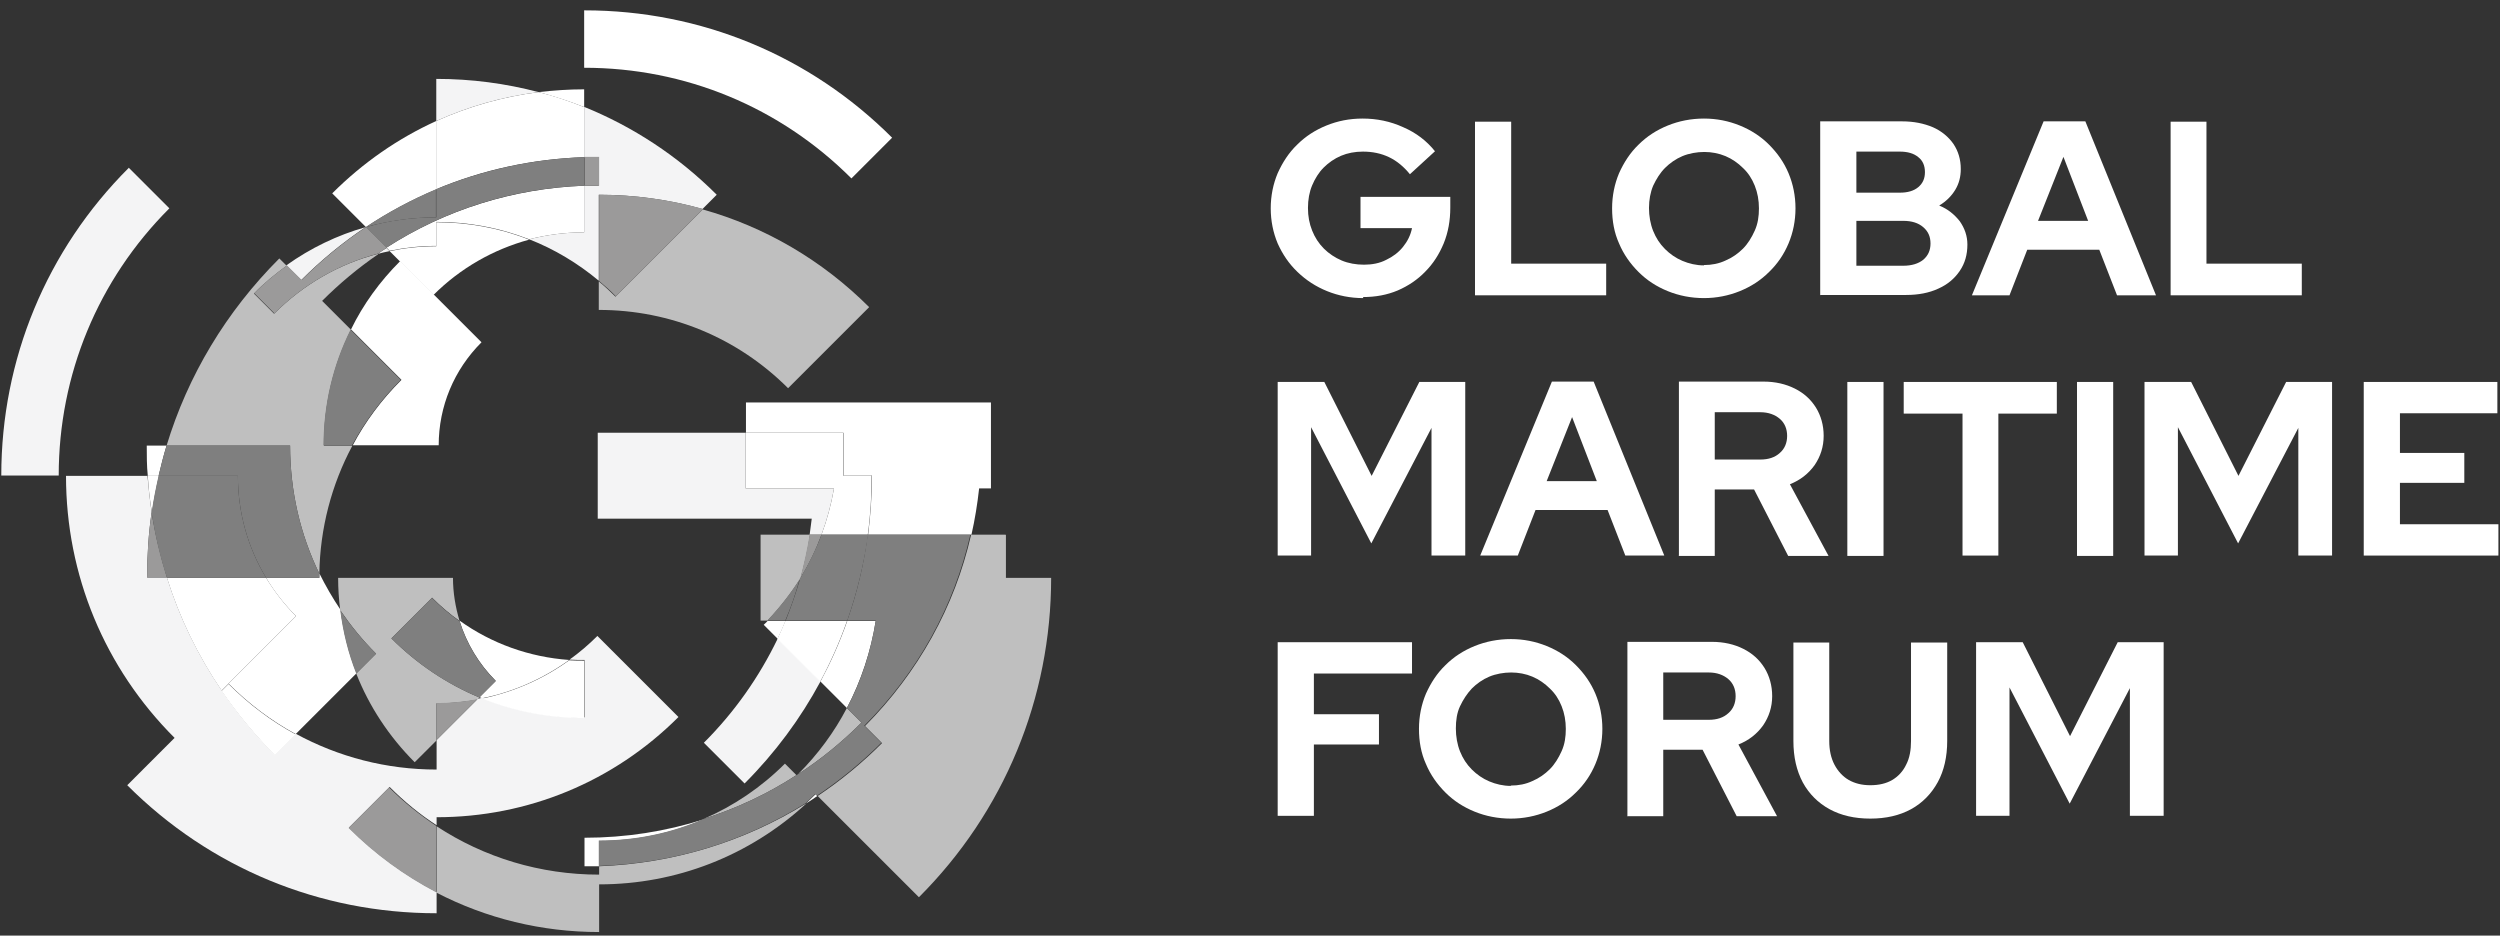 <?xml version="1.0" encoding="UTF-8"?>
<svg xmlns="http://www.w3.org/2000/svg" width="163" height="61" viewBox="0 0 163 61" fill="none">
  <rect x="0" y="0" width="163" height="61" fill="#333333" stroke="none"/>
  <g id="Group">
    <path id="Vector" d="M38.087 0.675V4.418C44.667 4.418 50.861 6.981 55.512 11.632L58.166 8.978C52.812 3.624 45.688 0.675 38.11 0.675" fill="white"></path>
    <path id="Vector_2" d="M10.861 29.055H9.568C9.568 29.712 9.568 30.37 9.636 31.028H10.339C10.498 30.37 10.657 29.712 10.861 29.055ZM20.821 37.403C20.821 37.403 20.821 37.584 20.821 37.675H17.35C17.894 38.583 18.552 39.422 19.301 40.17L14.446 45.025L14.9 44.572C16.215 45.887 17.69 46.999 19.278 47.861L23.249 43.891C22.727 42.575 22.387 41.191 22.205 39.762C21.683 38.991 21.23 38.197 20.821 37.38" fill="white"></path>
    <path id="Vector_3" d="M38.087 5.824C37.089 5.824 36.091 5.893 35.115 6.006C36.136 6.278 37.112 6.596 38.087 6.981V5.802V5.824ZM28.445 7.889C25.949 9.023 23.657 10.611 21.661 12.607L23.862 14.808C25.314 13.832 26.856 13.016 28.467 12.335V7.889H28.445ZM28.445 14.49V16.056C27.401 16.056 26.38 16.169 25.404 16.373L28.263 19.232C30.01 17.485 32.166 16.26 34.502 15.625C32.597 14.876 30.555 14.49 28.445 14.49Z" fill="white"></path>
    <path id="Vector_4" d="M29.965 40.488C30.419 41.94 31.213 43.278 32.324 44.39L31.258 45.456C31.258 45.456 31.371 45.502 31.439 45.524C33.481 45.116 35.41 44.254 37.112 43.029C34.525 42.847 32.052 41.963 29.965 40.465" fill="white"></path>
    <path id="Vector_5" d="M26.085 17.031C24.769 18.347 23.68 19.844 22.886 21.477L26.176 24.767C24.882 26.06 23.816 27.489 22.999 29.032H28.603C28.603 26.491 29.602 24.109 31.394 22.317L26.108 17.031H26.085Z" fill="white"></path>
    <path id="Vector_6" d="M64.61 26.241H48.637V28.215H54.99V31.006H56.85C56.85 32.298 56.76 33.592 56.601 34.862H63.339C63.566 33.864 63.725 32.866 63.839 31.845H64.61V26.241ZM57.1 40.488H55.24C54.763 41.849 54.173 43.165 53.493 44.435L55.217 46.16C56.147 44.39 56.782 42.462 57.1 40.465M51.224 40.488H50.044C50.044 40.488 49.885 40.67 49.794 40.738L50.702 41.645C50.883 41.259 51.065 40.874 51.224 40.465M52.041 50.492C52.041 50.492 51.972 50.538 51.927 50.56L52.041 50.674L51.95 50.583C51.95 50.583 52.018 50.515 52.041 50.492ZM53.175 51.785C52.971 51.99 52.744 52.194 52.54 52.398C52.789 52.239 53.039 52.08 53.288 51.899L53.175 51.785ZM45.892 53.419C43.396 54.213 40.787 54.621 38.11 54.621V56.481C38.428 56.481 38.745 56.481 39.063 56.481V54.825C41.445 54.825 43.759 54.349 45.892 53.419Z" fill="white"></path>
    <path id="Vector_7" d="M65.563 34.862H63.317C62.25 39.558 59.868 43.846 56.397 47.339L57.508 48.451C56.215 49.744 54.809 50.901 53.311 51.899L59.913 58.5C65.472 52.943 68.535 45.524 68.535 37.675H65.586V34.885L65.563 34.862ZM52.789 34.862H49.59V40.465H50.044C50.861 39.603 51.587 38.673 52.199 37.698C52.449 36.768 52.676 35.815 52.812 34.862M55.217 46.16C54.4 47.725 53.334 49.177 52.041 50.47C53.515 49.517 54.899 48.383 56.17 47.112L55.217 46.16ZM51.178 49.789C49.636 51.332 47.821 52.557 45.869 53.396C48.002 52.716 50.044 51.763 51.927 50.538L51.178 49.789ZM52.54 52.398C48.501 54.893 43.895 56.3 39.063 56.481V57.026C35.228 57.026 31.576 55.914 28.467 53.873V58.206C31.712 59.884 35.319 60.769 39.063 60.769V57.661C44.1 57.661 48.842 55.801 52.54 52.421" fill="#BFBFBF"></path>
    <path id="Vector_8" d="M63.317 34.862H56.578C56.329 36.79 55.875 38.673 55.24 40.465H57.1C56.782 42.462 56.17 44.39 55.217 46.16L56.17 47.112C54.899 48.383 53.515 49.517 52.041 50.47C52.018 50.492 51.972 50.538 51.95 50.56L52.041 50.651L51.927 50.538C50.044 51.763 48.002 52.716 45.869 53.396C43.736 54.326 41.422 54.803 39.04 54.803V56.459C43.873 56.3 48.478 54.893 52.517 52.375C52.744 52.171 52.948 51.967 53.152 51.763L53.266 51.876C54.763 50.878 56.17 49.721 57.463 48.428L56.351 47.316C59.845 43.823 62.205 39.535 63.271 34.839M52.177 37.698C51.564 38.673 50.838 39.603 50.021 40.465H51.201C51.587 39.558 51.904 38.628 52.154 37.698" fill="#7F7F7F"></path>
    <path id="Vector_9" d="M24.633 16.555C22.092 17.213 19.777 18.551 17.872 20.457L16.556 19.141C17.214 18.46 17.94 17.87 18.689 17.326L18.212 16.85C14.741 20.321 12.245 24.495 10.861 29.055H18.915C18.915 32.004 19.573 34.839 20.821 37.403C20.867 34.454 21.615 31.595 22.977 29.055H21.116C21.116 26.378 21.729 23.814 22.886 21.5L21.003 19.617C22.137 18.483 23.362 17.462 24.656 16.577" fill="#BFBFBF"></path>
    <path id="Vector_10" d="M18.915 29.055H10.861C10.657 29.712 10.498 30.37 10.339 31.028H15.512C15.512 33.41 16.147 35.679 17.35 37.675H20.821C20.821 37.675 20.821 37.494 20.821 37.403C19.573 34.839 18.915 32.004 18.915 29.055Z" fill="#7F7F7F"></path>
    <path id="Vector_11" d="M28.445 12.335C26.834 13.016 25.314 13.832 23.839 14.808C25.314 14.4 26.856 14.173 28.422 14.173V12.335H28.445Z" fill="#7F7F7F"></path>
    <path id="Vector_12" d="M22.863 21.477C21.706 23.791 21.093 26.378 21.093 29.032H22.954C23.794 27.489 24.86 26.037 26.13 24.767L22.84 21.477H22.863Z" fill="#7F7F7F"></path>
    <path id="Vector_13" d="M45.824 13.651L40.129 19.345C39.789 19.005 39.426 18.665 39.04 18.347V20.207C43.714 20.207 48.093 22.022 51.383 25.311L56.669 20.026C53.606 16.963 49.862 14.785 45.801 13.651" fill="#BFBFBF"></path>
    <path id="Vector_14" d="M29.534 37.675H22.046C22.046 38.378 22.092 39.082 22.183 39.785C22.863 40.783 23.635 41.736 24.519 42.62L23.226 43.914C24.066 46.046 25.359 48.02 27.038 49.698L28.445 48.292V45.865C29.352 45.865 30.237 45.774 31.122 45.615L31.258 45.479C29.148 44.594 27.197 43.301 25.518 41.622L28.172 38.968C28.739 39.535 29.329 40.034 29.965 40.488C29.692 39.581 29.534 38.628 29.534 37.675Z" fill="#BFBFBF"></path>
    <path id="Vector_15" d="M22.183 39.785C22.364 41.214 22.704 42.598 23.226 43.914L24.519 42.62C23.635 41.736 22.863 40.806 22.183 39.785Z" fill="#7F7F7F"></path>
    <path id="Vector_16" d="M28.172 38.968L25.518 41.622C27.197 43.301 29.125 44.594 31.258 45.479L32.324 44.413C31.212 43.301 30.418 41.963 29.965 40.511C29.329 40.057 28.739 39.558 28.172 38.991" fill="#7F7F7F"></path>
    <path id="Vector_17" d="M9.636 31.028H4.304C4.304 37.494 6.822 43.551 11.383 48.11L8.297 51.196C13.697 56.595 20.844 59.544 28.467 59.544V58.16C26.38 57.071 24.451 55.665 22.75 53.963L25.404 51.309C26.357 52.262 27.378 53.101 28.467 53.804V53.283C34.412 53.283 40.016 50.969 44.236 46.749L38.949 41.464C38.382 42.031 37.77 42.553 37.134 43.006C37.452 43.029 37.792 43.029 38.11 43.029V46.772C35.796 46.772 33.55 46.341 31.462 45.502C31.349 45.502 31.258 45.547 31.145 45.57L28.467 48.246V50.175C25.2 50.175 22.069 49.358 19.279 47.838L17.917 49.199C16.624 47.906 15.467 46.5 14.446 45.002C12.903 42.734 11.7 40.261 10.884 37.652H9.591C9.591 36.223 9.681 34.794 9.885 33.41C9.772 32.616 9.681 31.822 9.613 31.006" fill="#F4F4F5"></path>
    <path id="Vector_18" d="M10.339 31.028H9.636C9.681 31.822 9.772 32.639 9.908 33.433C10.022 32.616 10.18 31.822 10.362 31.028M17.35 37.675H10.884C11.7 40.284 12.903 42.757 14.446 45.025L19.301 40.17C18.53 39.399 17.895 38.56 17.35 37.675ZM14.9 44.594L14.446 45.048C15.467 46.545 16.624 47.929 17.917 49.245L19.279 47.884C17.69 47.022 16.215 45.91 14.9 44.594Z" fill="white"></path>
    <path id="Vector_19" d="M37.112 43.051C35.41 44.277 33.481 45.116 31.439 45.547C33.527 46.386 35.773 46.817 38.087 46.817V43.074C37.77 43.074 37.429 43.074 37.112 43.051Z" fill="white"></path>
    <path id="Vector_20" d="M25.382 51.332L22.727 53.986C24.429 55.687 26.357 57.094 28.445 58.183V53.85C27.355 53.124 26.312 52.285 25.382 51.355" fill="#9B9A9A"></path>
    <path id="Vector_21" d="M9.885 33.41C9.681 34.817 9.59 36.223 9.59 37.652H10.884C10.453 36.269 10.112 34.839 9.885 33.41Z" fill="#9B9A9A"></path>
    <path id="Vector_22" d="M15.512 31.028H10.339C10.158 31.822 9.999 32.616 9.885 33.433C10.112 34.885 10.43 36.291 10.884 37.675H17.35C16.147 35.679 15.512 33.41 15.512 31.028Z" fill="#7F7F7F"></path>
    <path id="Vector_23" d="M31.122 45.592C30.237 45.751 29.352 45.842 28.445 45.842V48.269L31.122 45.592Z" fill="#9B9A9A"></path>
    <path id="Vector_24" d="M28.445 5.144V7.889C30.555 6.936 32.778 6.301 35.115 6.006C32.96 5.439 30.736 5.144 28.445 5.144ZM38.087 6.981V10.248C38.405 10.248 38.722 10.248 39.04 10.248V12.108C38.722 12.108 38.405 12.108 38.087 12.108V15.148C36.862 15.148 35.66 15.307 34.502 15.602C36.136 16.237 37.679 17.167 39.04 18.302V12.698C41.354 12.698 43.646 13.016 45.801 13.628L46.731 12.698C44.213 10.18 41.264 8.252 38.065 6.959M23.839 14.808C22.001 15.33 20.254 16.169 18.666 17.303L19.642 18.256C20.935 16.963 22.341 15.806 23.839 14.808ZM25.2 16.169C25.019 16.283 24.814 16.419 24.633 16.555C24.883 16.487 25.155 16.419 25.404 16.373L25.2 16.169Z" fill="#F4F4F5"></path>
    <path id="Vector_25" d="M35.115 6.006C32.801 6.301 30.555 6.936 28.445 7.889V12.335C31.462 11.065 34.729 10.362 38.087 10.248V6.981C37.111 6.596 36.136 6.256 35.115 6.006ZM38.087 12.108C33.459 12.29 29.034 13.674 25.2 16.146L25.404 16.351C26.403 16.146 27.424 16.033 28.445 16.033V14.468C30.555 14.468 32.596 14.853 34.502 15.602C35.66 15.307 36.862 15.148 38.087 15.148V12.108Z" fill="white"></path>
    <path id="Vector_26" d="M39.063 10.226C38.745 10.226 38.428 10.226 38.11 10.226V12.108C38.428 12.108 38.745 12.108 39.063 12.108V10.248V10.226ZM23.861 14.808C22.364 15.806 20.957 16.963 19.664 18.256L18.711 17.303C17.962 17.848 17.236 18.438 16.578 19.118L17.894 20.434C19.8 18.528 22.114 17.213 24.656 16.532C24.837 16.396 25.041 16.282 25.223 16.146L23.884 14.808H23.861Z" fill="#9B9A9A"></path>
    <path id="Vector_27" d="M38.087 10.248C34.729 10.362 31.462 11.088 28.445 12.335V14.173C26.879 14.173 25.336 14.377 23.861 14.808L25.2 16.146C29.034 13.674 33.436 12.267 38.087 12.108V10.248Z" fill="#7F7F7F"></path>
    <path id="Vector_28" d="M39.063 12.721V18.324C39.448 18.642 39.812 18.959 40.152 19.322L45.847 13.628C43.669 13.016 41.4 12.698 39.086 12.698" fill="#9B9A9A"></path>
    <path id="Vector_29" d="M8.388 10.951C3.033 16.305 0.084 23.428 0.084 31.005H3.828C3.828 24.427 6.391 18.233 11.043 13.583L8.388 10.929V10.951Z" fill="#F4F4F5"></path>
    <path id="Vector_30" d="M48.615 28.215H38.972V33.819H52.925C52.88 34.159 52.835 34.522 52.789 34.862H53.561C53.924 33.887 54.196 32.888 54.377 31.845H48.615V28.215ZM50.702 41.645C49.499 44.14 47.889 46.432 45.892 48.428L48.547 51.082C50.543 49.086 52.199 46.84 53.493 44.435L50.702 41.645Z" fill="#F4F4F5"></path>
    <path id="Vector_31" d="M54.967 28.215H48.615V31.845H54.377C54.196 32.888 53.924 33.887 53.561 34.862H56.578C56.76 33.592 56.828 32.321 56.828 31.006H54.967V28.215ZM55.217 40.488H51.201C51.042 40.874 50.861 41.282 50.679 41.668L53.47 44.458C54.151 43.188 54.74 41.872 55.217 40.511" fill="white"></path>
    <path id="Vector_32" d="M53.561 34.862H52.789C52.63 35.815 52.426 36.768 52.177 37.698C52.744 36.79 53.198 35.837 53.561 34.862Z" fill="#9B9A9A"></path>
    <path id="Vector_33" d="M56.578 34.862H53.561C53.198 35.837 52.721 36.79 52.177 37.698C51.904 38.651 51.587 39.558 51.224 40.465H55.24C55.875 38.651 56.329 36.79 56.601 34.862" fill="#7F7F7F"></path>
    <path id="Vector_34" d="M88.887 19.436C88.047 19.436 87.253 19.277 86.527 18.982C85.801 18.687 85.166 18.279 84.599 17.734C84.031 17.19 83.623 16.577 83.305 15.874C83.01 15.171 82.852 14.4 82.852 13.583C82.852 12.766 83.01 11.995 83.305 11.292C83.623 10.588 84.031 9.953 84.576 9.431C85.12 8.887 85.756 8.479 86.482 8.184C87.208 7.889 87.979 7.73 88.841 7.73C89.772 7.73 90.656 7.912 91.496 8.297C92.335 8.66 93.016 9.182 93.561 9.862L91.927 11.36C91.541 10.883 91.088 10.498 90.566 10.248C90.044 9.999 89.477 9.885 88.864 9.885C88.342 9.885 87.866 9.976 87.435 10.157C87.004 10.339 86.618 10.611 86.3 10.929C85.983 11.246 85.733 11.655 85.552 12.086C85.37 12.517 85.279 13.016 85.279 13.56C85.279 14.105 85.37 14.581 85.552 15.035C85.733 15.489 85.983 15.874 86.323 16.215C86.641 16.532 87.049 16.804 87.48 16.986C87.911 17.167 88.41 17.258 88.932 17.258C89.454 17.258 89.953 17.167 90.384 16.94C90.815 16.736 91.178 16.464 91.473 16.101C91.768 15.738 91.972 15.33 92.063 14.876H88.705V12.834H94.559V13.537C94.559 14.377 94.423 15.148 94.128 15.874C93.833 16.577 93.447 17.19 92.925 17.712C92.426 18.233 91.814 18.642 91.133 18.937C90.43 19.232 89.681 19.368 88.864 19.368" fill="white"></path>
    <path id="Vector_35" d="M96.17 19.254V7.934H98.529V17.19H104.723V19.254H96.17Z" fill="white"></path>
    <path id="Vector_36" d="M111.099 17.281C111.598 17.281 112.074 17.19 112.505 16.986C112.936 16.804 113.322 16.532 113.64 16.215C113.957 15.897 114.207 15.489 114.411 15.035C114.615 14.581 114.683 14.105 114.683 13.583C114.683 13.061 114.593 12.562 114.411 12.108C114.23 11.655 113.98 11.269 113.64 10.951C113.322 10.634 112.936 10.362 112.505 10.18C112.074 9.999 111.598 9.908 111.121 9.908C110.645 9.908 110.123 9.999 109.692 10.18C109.261 10.362 108.875 10.634 108.558 10.951C108.24 11.269 107.99 11.677 107.786 12.108C107.605 12.539 107.514 13.039 107.514 13.56C107.514 14.082 107.605 14.604 107.786 15.057C107.968 15.511 108.217 15.897 108.558 16.237C108.875 16.555 109.261 16.827 109.692 17.008C110.123 17.19 110.599 17.303 111.099 17.303M111.099 19.436C110.259 19.436 109.465 19.277 108.739 18.982C108.013 18.687 107.378 18.279 106.833 17.734C106.289 17.19 105.858 16.577 105.563 15.874C105.245 15.171 105.109 14.4 105.109 13.583C105.109 12.766 105.268 11.995 105.563 11.292C105.88 10.588 106.289 9.953 106.833 9.431C107.378 8.887 108.013 8.479 108.739 8.184C109.465 7.889 110.259 7.73 111.099 7.73C111.938 7.73 112.71 7.889 113.436 8.184C114.162 8.479 114.797 8.887 115.341 9.431C115.886 9.976 116.317 10.588 116.612 11.292C116.907 11.995 117.066 12.766 117.066 13.583C117.066 14.4 116.907 15.171 116.612 15.874C116.317 16.577 115.886 17.213 115.341 17.734C114.797 18.279 114.162 18.687 113.436 18.982C112.71 19.277 111.915 19.436 111.099 19.436Z" fill="white"></path>
    <path id="Vector_37" d="M121.036 17.326H124.099C124.644 17.326 125.075 17.19 125.392 16.94C125.71 16.668 125.869 16.328 125.869 15.874C125.869 15.421 125.71 15.08 125.392 14.808C125.075 14.536 124.644 14.4 124.099 14.4H121.036V17.326ZM121.036 12.562H123.872C124.371 12.562 124.78 12.449 125.075 12.199C125.37 11.95 125.506 11.632 125.506 11.224C125.506 10.815 125.37 10.475 125.075 10.248C124.78 9.999 124.371 9.885 123.872 9.885H121.036V12.585V12.562ZM118.677 19.254V7.912H124.008C124.78 7.912 125.438 8.048 126.028 8.297C126.595 8.547 127.049 8.932 127.366 9.386C127.684 9.863 127.843 10.407 127.843 11.02C127.843 11.519 127.729 11.972 127.48 12.381C127.23 12.789 126.89 13.129 126.436 13.402C127.003 13.628 127.434 13.991 127.775 14.422C128.092 14.876 128.274 15.375 128.274 15.942C128.274 16.6 128.115 17.167 127.775 17.666C127.434 18.166 126.981 18.551 126.368 18.823C125.778 19.096 125.075 19.232 124.281 19.232H118.699L118.677 19.254Z" fill="white"></path>
    <path id="Vector_38" d="M132.902 14.4H136.147L134.536 10.226L132.88 14.4H132.902ZM128.569 19.254L133.243 7.912H135.965L140.571 19.254H138.03L136.873 16.283H132.176L131.019 19.254H128.569Z" fill="white"></path>
    <path id="Vector_39" d="M141.524 19.254V7.934H143.861V17.19H150.077V19.254H141.524Z" fill="white"></path>
    <path id="Vector_40" d="M83.305 36.223V24.903H86.346L89.431 31.028L92.54 24.903H95.534V36.223H93.334V27.898L89.409 35.429L85.483 27.852V36.223H83.305Z" fill="white"></path>
    <path id="Vector_41" d="M100.843 31.369H104.111L102.5 27.194L100.843 31.369ZM96.51 36.223L101.184 24.88H103.906L108.512 36.223H105.971L104.814 33.251H100.117L98.96 36.223H96.51Z" fill="white"></path>
    <path id="Vector_42" d="M111.802 29.962H114.774C115.296 29.962 115.727 29.826 116.045 29.531C116.362 29.259 116.521 28.873 116.521 28.419C116.521 27.966 116.362 27.58 116.045 27.308C115.727 27.035 115.296 26.877 114.774 26.877H111.802V29.939V29.962ZM109.465 36.223V24.88H114.978C115.75 24.88 116.43 25.039 117.02 25.334C117.61 25.629 118.064 26.037 118.404 26.582C118.722 27.104 118.903 27.716 118.903 28.419C118.903 29.123 118.699 29.758 118.314 30.325C117.905 30.892 117.383 31.3 116.703 31.573L119.221 36.246H116.589L114.366 31.913H111.802V36.246H109.442L109.465 36.223Z" fill="white"></path>
    <path id="Vector_43" d="M122.806 24.903H120.446V36.246H122.806V24.903Z" fill="white"></path>
    <path id="Vector_44" d="M127.956 36.223V26.967H124.122V24.903H134.105V26.967H130.293V36.223H127.956Z" fill="white"></path>
    <path id="Vector_45" d="M137.78 24.903H135.421V36.246H137.78V24.903Z" fill="white"></path>
    <path id="Vector_46" d="M139.822 36.223V24.903H142.863L145.948 31.028L149.056 24.903H152.051V36.223H149.851V27.898L145.925 35.429L142 27.852V36.223H139.822Z" fill="white"></path>
    <path id="Vector_47" d="M154.116 36.223V24.903H162.828V26.945H156.476V29.531H160.673V31.482H156.476V34.181H162.896V36.223H154.116Z" fill="white"></path>
    <path id="Vector_48" d="M83.305 53.192V41.872H92.063V43.914H85.665V46.568H89.908V48.541H85.665V53.192H83.305Z" fill="white"></path>
    <path id="Vector_49" d="M98.507 51.218C99.006 51.218 99.482 51.128 99.913 50.923C100.344 50.742 100.73 50.47 101.048 50.152C101.365 49.834 101.615 49.426 101.819 48.972C102.023 48.519 102.091 48.042 102.091 47.521C102.091 46.999 102.001 46.5 101.819 46.046C101.638 45.592 101.388 45.207 101.048 44.889C100.73 44.572 100.344 44.299 99.913 44.118C99.482 43.936 99.006 43.846 98.529 43.846C98.053 43.846 97.531 43.936 97.1 44.118C96.669 44.299 96.283 44.572 95.966 44.889C95.648 45.229 95.398 45.615 95.194 46.046C94.99 46.477 94.922 46.976 94.922 47.498C94.922 48.02 95.013 48.541 95.194 48.995C95.376 49.449 95.625 49.834 95.966 50.175C96.283 50.492 96.669 50.765 97.1 50.946C97.531 51.128 98.007 51.241 98.507 51.241M98.507 53.373C97.667 53.373 96.873 53.215 96.147 52.92C95.421 52.625 94.786 52.217 94.241 51.672C93.697 51.128 93.266 50.515 92.971 49.812C92.653 49.109 92.517 48.337 92.517 47.521C92.517 46.704 92.676 45.933 92.971 45.229C93.288 44.526 93.697 43.891 94.241 43.369C94.786 42.825 95.421 42.416 96.147 42.121C96.873 41.827 97.667 41.668 98.507 41.668C99.346 41.668 100.117 41.827 100.844 42.121C101.57 42.416 102.205 42.825 102.749 43.369C103.294 43.914 103.725 44.526 104.02 45.229C104.315 45.933 104.474 46.704 104.474 47.521C104.474 48.337 104.315 49.109 104.02 49.812C103.725 50.515 103.294 51.15 102.749 51.672C102.205 52.217 101.57 52.625 100.844 52.92C100.117 53.215 99.323 53.373 98.507 53.373Z" fill="white"></path>
    <path id="Vector_50" d="M108.444 46.931H111.416C111.938 46.931 112.369 46.795 112.687 46.5C113.005 46.227 113.163 45.842 113.163 45.388C113.163 44.934 113.005 44.549 112.687 44.277C112.369 44.004 111.938 43.846 111.416 43.846H108.444V46.908V46.931ZM106.107 53.192V41.849H111.621C112.392 41.849 113.073 42.008 113.663 42.303C114.252 42.598 114.706 43.006 115.047 43.551C115.364 44.072 115.546 44.685 115.546 45.388C115.546 46.091 115.341 46.727 114.956 47.294C114.547 47.861 114.026 48.269 113.345 48.541L115.863 53.215H113.231L111.008 48.882H108.444V53.215H106.085L106.107 53.192Z" fill="white"></path>
    <path id="Vector_51" d="M121.944 53.373C120.923 53.373 120.038 53.169 119.289 52.761C118.541 52.353 117.951 51.763 117.542 51.014C117.134 50.243 116.93 49.358 116.93 48.315V41.895H119.267V48.315C119.267 48.904 119.38 49.426 119.607 49.857C119.834 50.288 120.151 50.629 120.537 50.855C120.946 51.082 121.399 51.196 121.944 51.196C122.511 51.196 122.988 51.082 123.373 50.855C123.759 50.629 124.077 50.288 124.281 49.857C124.508 49.426 124.598 48.904 124.598 48.315V41.895H126.958V48.315C126.958 49.335 126.754 50.243 126.345 50.992C125.937 51.74 125.347 52.353 124.598 52.761C123.85 53.169 122.965 53.373 121.944 53.373Z" fill="white"></path>
    <path id="Vector_52" d="M128.841 53.192V41.872H131.881L134.967 47.997L138.075 41.872H141.07V53.192H138.869V44.866L134.944 52.398L131.019 44.821V53.192H128.841Z" fill="white"></path>
  </g>
</svg>
